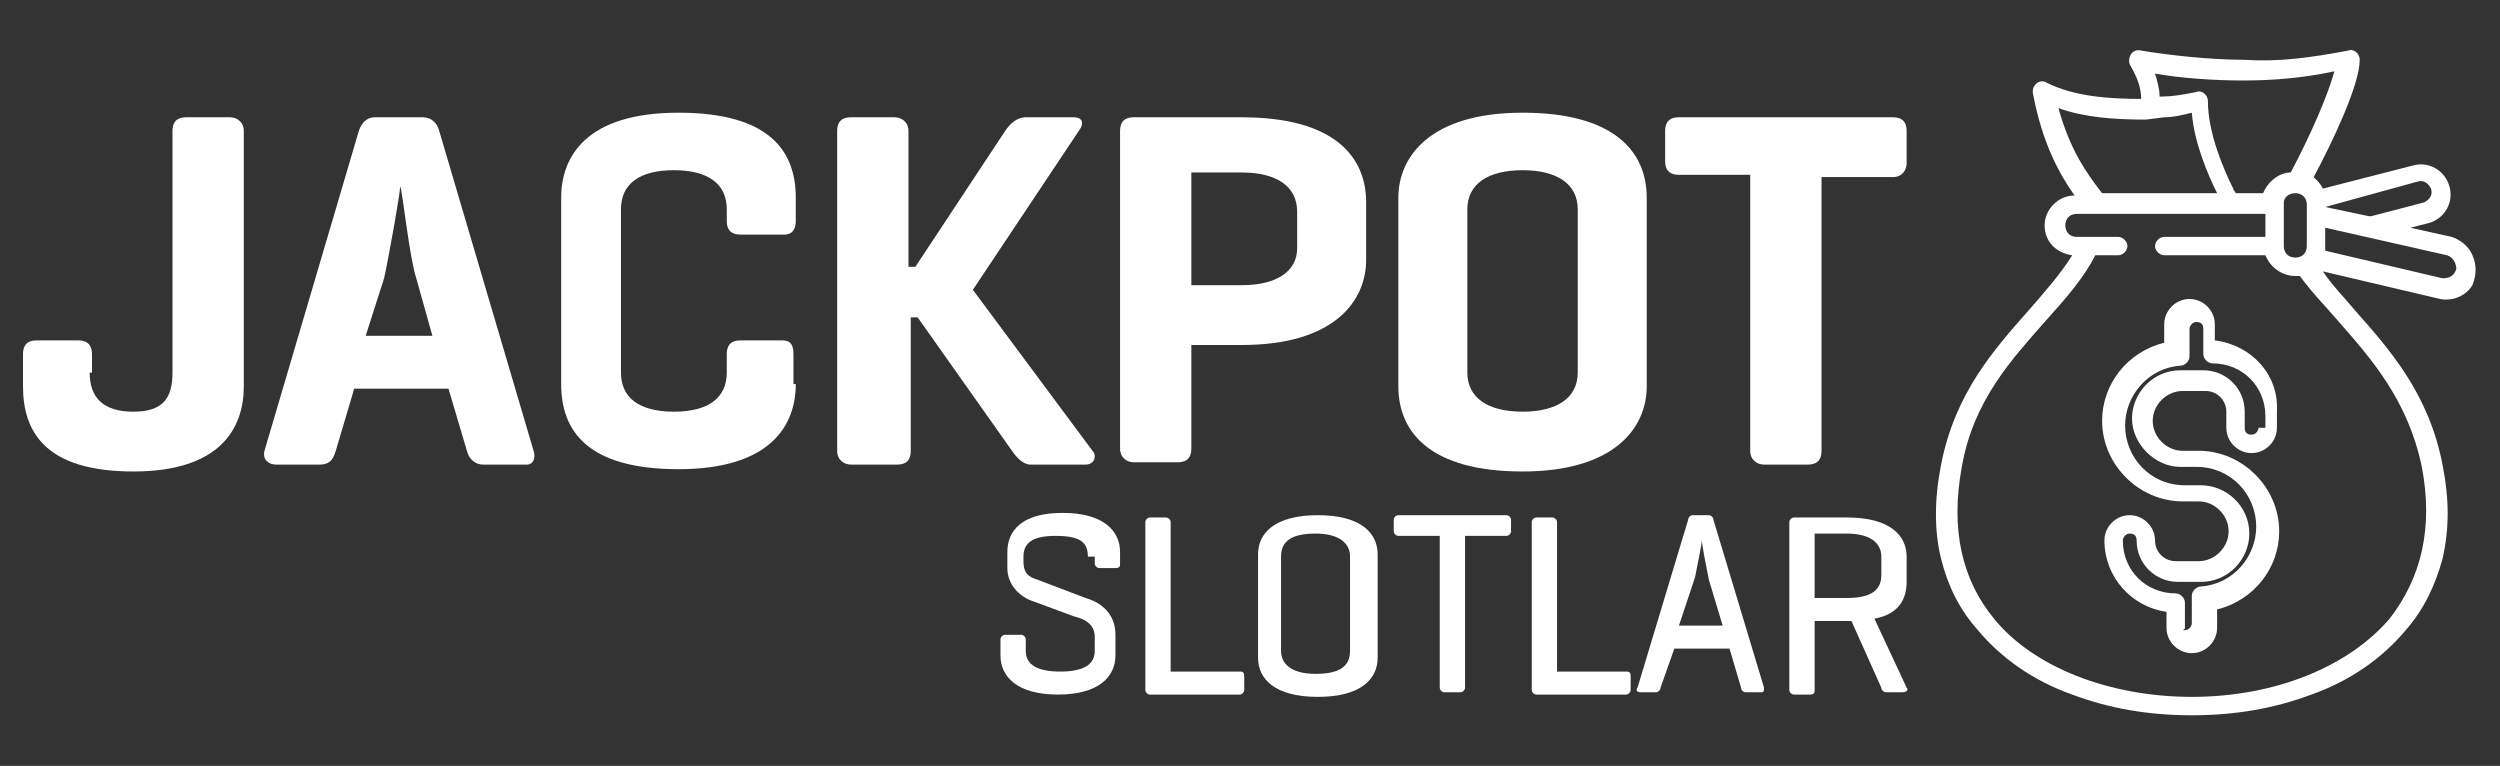 <?xml version="1.0" encoding="utf-8"?>
<!-- Generator: Adobe Illustrator 24.1.2, SVG Export Plug-In . SVG Version: 6.00 Build 0)  -->
<svg version="1.1" id="Layer_1" xmlns="http://www.w3.org/2000/svg" xmlns:xlink="http://www.w3.org/1999/xlink" x="0px" y="0px"
	 viewBox="0 0 108.7 33.3" style="enable-background:new 0 0 108.7 33.3;" xml:space="preserve">
<rect x="0" y="0" width="108.7" height="33.3" fill="#333333" stroke="none"/>
<style type="text/css">
	.st0{fill:#FFFFFF;}
</style>
<g>
	<path class="st0" d="M3.9,16.2c0,1.1,0.6,1.7,1.9,1.7c1.3,0,1.7-0.6,1.7-1.7V5.7c0-0.3,0.1-0.6,0.6-0.6h1.9c0.3,0,0.6,0.2,0.6,0.6
		v11.1c0,1.8-1,3.7-4.8,3.7s-4.8-1.7-4.8-3.7v-1.4c0-0.3,0.1-0.6,0.6-0.6h1.8C3.8,14.8,4,15,4,15.4v0.8H3.9z"/>
	<path class="st0" d="M18.4,5.1c0.3,0,0.6,0.2,0.7,0.6l4.1,13.9c0.1,0.3,0,0.6-0.3,0.6h-1.9c-0.3,0-0.6-0.2-0.7-0.6l-0.8-2.7h-4.1
		l-0.8,2.7c-0.1,0.3-0.2,0.6-0.7,0.6H12c-0.3,0-0.6-0.2-0.5-0.6l4.1-13.9c0.1-0.3,0.3-0.6,0.7-0.6C16.4,5.1,18.4,5.1,18.4,5.1z
		 M18.1,12.1c-0.3-0.9-0.6-3.8-0.7-4c0,0.3-0.5,3.1-0.7,4l-0.8,2.5h2.9L18.1,12.1z"/>
	<path class="st0" d="M34.6,16.7c0,1.8-1.1,3.7-5.1,3.7s-5.1-1.7-5.1-3.7V8.6c0-1.8,1.1-3.7,5.1-3.7s5.1,1.7,5.1,3.7v1
		c0,0.3-0.1,0.6-0.5,0.6h-1.9c-0.3,0-0.6-0.1-0.6-0.6V9.1c0-1.1-0.8-1.7-2.3-1.7C27.8,7.4,27,8,27,9.1v7.1c0,1.1,0.8,1.7,2.3,1.7
		c1.5,0,2.3-0.6,2.3-1.7v-0.8c0-0.3,0.1-0.6,0.6-0.6H34c0.3,0,0.5,0.1,0.5,0.6v1.3H34.6z"/>
	<path class="st0" d="M47.5,19.6c0.2,0.2,0.1,0.6-0.3,0.6h-2.4c-0.3,0-0.6-0.3-0.8-0.6l-4.1-5.8h-0.3v5.8c0,0.3-0.1,0.6-0.6,0.6H37
		c-0.3,0-0.6-0.2-0.6-0.6V5.7c0-0.3,0.1-0.6,0.6-0.6h1.9c0.3,0,0.6,0.2,0.6,0.6v5.9h0.3l3.9-5.9c0.2-0.3,0.5-0.6,0.9-0.6h2.1
		c0.3,0,0.5,0.2,0.2,0.6l-4.6,6.9L47.5,19.6z"/>
	<path class="st0" d="M51.8,14.8v4.7c0,0.3-0.1,0.6-0.6,0.6h-1.9c-0.3,0-0.6-0.2-0.6-0.6V5.7c0-0.3,0.1-0.6,0.6-0.6H54
		c4,0,5.4,1.7,5.4,3.7v2.5c0,1.8-1.4,3.7-5.4,3.7h-2.2V14.8z M51.8,7.6v4.8H54c1.5,0,2.4-0.6,2.4-1.6V9.2c0-1.1-0.9-1.7-2.4-1.7
		h-2.2V7.6z"/>
	<path class="st0" d="M60.8,8.6c0-1.8,1.4-3.7,5.4-3.7s5.4,1.7,5.4,3.7v8.2c0,1.8-1.4,3.7-5.4,3.7s-5.4-1.7-5.4-3.7V8.6z M68.6,9.1
		c0-1.1-0.9-1.7-2.4-1.7S63.8,8,63.8,9.1v7.1c0,1.1,0.9,1.7,2.4,1.7c1.5,0,2.4-0.6,2.4-1.7V9.1z"/>
	<path class="st0" d="M82.3,5.1c0.3,0,0.6,0.1,0.6,0.6v1.4c0,0.3-0.2,0.6-0.6,0.6h-3.1v11.9c0,0.3-0.1,0.6-0.6,0.6h-1.9
		c-0.3,0-0.6-0.2-0.6-0.6V7.6h-3.1c-0.3,0-0.6-0.1-0.6-0.6V5.7c0-0.3,0.1-0.6,0.6-0.6H82.3z"/>
</g>
<g>
	<path class="st0" d="M47.3,24.2c0-0.6-0.3-0.9-1.4-0.9c-1,0-1.4,0.3-1.4,0.9v0.2c0,0.6,0.3,0.7,0.6,0.8l2.1,0.8
		c0.7,0.2,1.3,0.7,1.3,1.6v0.9c0,0.9-0.7,1.7-2.5,1.7c-1.8,0-2.5-0.8-2.5-1.7v-0.7c0-0.1,0.1-0.2,0.2-0.2h0.7c0.1,0,0.2,0.1,0.2,0.2
		v0.5c0,0.6,0.5,0.9,1.5,0.9c1,0,1.5-0.3,1.5-0.9v-0.6c0-0.6-0.5-0.8-0.9-0.9l-1.9-0.7c-0.5-0.2-1-0.7-1-1.4v-0.7
		c0-0.9,0.6-1.7,2.4-1.7c1.8,0,2.5,0.8,2.5,1.7v0.5c0,0.1,0,0.2-0.2,0.2h-0.7c-0.1,0-0.2-0.1-0.2-0.2v-0.3H47.3z"/>
	<path class="st0" d="M50.9,29.2h3c0.1,0,0.2,0,0.2,0.2V30c0,0.1-0.1,0.2-0.2,0.2h-3.9c-0.1,0-0.2-0.1-0.2-0.2v-7.3
		c0-0.1,0.1-0.2,0.2-0.2h0.7c0.1,0,0.2,0.1,0.2,0.2C50.9,22.7,50.9,29.2,50.9,29.2z"/>
	<path class="st0" d="M54.7,24.1c0-0.9,0.7-1.7,2.6-1.7s2.6,0.8,2.6,1.7v4.5c0,0.9-0.7,1.7-2.6,1.7s-2.6-0.8-2.6-1.7V24.1z
		 M58.7,24.2c0-0.6-0.5-1-1.5-1c-1,0-1.5,0.3-1.5,1v4.1c0,0.6,0.5,1,1.5,1s1.5-0.3,1.5-1V24.2z"/>
	<path class="st0" d="M65.5,22.4c0.1,0,0.2,0.1,0.2,0.2v0.5c0,0.1-0.1,0.2-0.2,0.2h-1.8v6.6c0,0.1-0.1,0.2-0.2,0.2h-0.7
		c-0.1,0-0.2-0.1-0.2-0.2v-6.6h-1.8c-0.1,0-0.2-0.1-0.2-0.2v-0.5c0-0.1,0.1-0.2,0.2-0.2C60.7,22.4,65.5,22.4,65.5,22.4z"/>
	<path class="st0" d="M67.7,29.2h3c0.1,0,0.2,0,0.2,0.2V30c0,0.1-0.1,0.2-0.2,0.2h-3.9c-0.1,0-0.2-0.1-0.2-0.2v-7.3
		c0-0.1,0.1-0.2,0.2-0.2h0.7c0.1,0,0.2,0.1,0.2,0.2C67.7,22.7,67.7,29.2,67.7,29.2z"/>
	<path class="st0" d="M74.3,22.4c0.1,0,0.2,0.1,0.2,0.2l2.2,7.3c0,0.1,0,0.2-0.1,0.2h-0.7c-0.1,0-0.2-0.1-0.2-0.2l-0.5-1.7h-2.4
		l-0.6,1.7c0,0.1-0.1,0.2-0.2,0.2h-0.7c-0.1,0-0.2-0.1-0.1-0.2l2.2-7.3c0-0.1,0.1-0.2,0.2-0.2H74.3z M74.3,25.2
		c-0.1-0.5-0.3-1.5-0.3-1.7c0,0.1-0.2,1.1-0.3,1.6l-0.7,2.1h1.9L74.3,25.2z"/>
	<path class="st0" d="M78.9,27.1v2.9c0,0.1,0,0.2-0.2,0.2H78c-0.1,0-0.2-0.1-0.2-0.2v-7.3c0-0.1,0.1-0.2,0.2-0.2h2.3
		c1.9,0,2.6,0.8,2.6,1.7v1.1c0,0.7-0.3,1.4-1.4,1.6l1.4,3c0.1,0.1,0,0.2-0.2,0.2H82c-0.1,0-0.2-0.1-0.2-0.2L80.5,27h-0.2h-1.4V27.1z
		 M78.9,23.3V26h1.4c1,0,1.5-0.3,1.5-1v-0.8c0-0.6-0.5-1-1.5-1h-1.4V23.3z"/>
</g>
<g>
	<path class="st0" d="M107.4,10.9c-0.2-0.3-0.5-0.5-0.8-0.6l-1.8-0.4l0.8-0.2c0.7-0.2,1.1-0.9,0.9-1.6c-0.2-0.7-0.9-1.1-1.6-0.9
		L101,8.2c-0.1-0.2-0.2-0.3-0.4-0.5c0.8-1.5,2-4,2-5.1c0-0.3-0.3-0.5-0.5-0.4c-1.6,0.3-3,0.5-4.5,0.4c-1.5,0-3.3-0.2-4.5-0.4
		c-0.4-0.1-0.6,0.3-0.5,0.6c0.3,0.5,0.5,1,0.5,1.5c-1.4,0-2.9-0.1-4.1-0.7c-0.3-0.2-0.7,0.1-0.6,0.5c0.4,2.1,1.1,3.4,1.8,4.4h0
		c-0.7,0-1.3,0.6-1.3,1.3c0,0.7,0.5,1.2,1.2,1.3c-0.5,0.8-1.2,1.6-1.9,2.4c-1.5,1.7-3.2,3.6-3.8,6.7c-0.3,1.5-0.3,2.9,0,4.1
		c0.3,1.2,0.8,2.2,1.6,3.1c1,1.2,2.4,2.2,4.1,2.8c1.6,0.6,3.3,0.9,5.2,0.9s3.6-0.3,5.2-0.9c1.7-0.6,3.1-1.6,4.1-2.8
		c0.8-0.9,1.3-2,1.6-3.1c0.3-1.3,0.3-2.6,0-4.1c-0.6-3.1-2.3-5-3.8-6.7c-0.5-0.6-1-1.1-1.4-1.7l5.1,1.2c0.5,0.1,1.1-0.1,1.4-0.6
		C107.7,11.9,107.7,11.4,107.4,10.9z M105.1,7.9c0.3-0.1,0.5,0.1,0.6,0.3c0.1,0.3-0.1,0.5-0.3,0.6l-2.3,0.6c0,0,0,0-0.1,0l-1.9-0.4
		v0L105.1,7.9z M99.8,8.4c0.3,0,0.5,0.2,0.5,0.5v1.8c0,0.3-0.2,0.5-0.5,0.5c-0.3,0-0.5-0.2-0.5-0.5V8.8C99.3,8.6,99.5,8.4,99.8,8.4z
		 M93.7,3.2c1.1,0.2,2.6,0.3,3.8,0.3c1.3,0,2.6-0.1,4-0.4c-0.3,1.1-1.1,2.9-1.9,4.4c-0.5,0-1,0.4-1.2,0.9h-1.2
		c0-0.1-0.1-0.1-0.1-0.2c-0.4-0.8-1.1-2.4-1.1-3.8c0-0.3-0.3-0.5-0.5-0.4c-0.5,0.1-1,0.2-1.6,0.2C93.9,3.9,93.8,3.5,93.7,3.2z
		 M92.7,8.4h-1.3c0,0,0,0,0,0c-0.7-0.9-1.4-1.9-1.9-3.7c1.1,0.4,2.4,0.5,3.8,0.5l0.8-0.1c0.4,0,0.8-0.1,1.2-0.2
		c0.1,1.3,0.7,2.7,1.1,3.5h-2.8H92.7z M105.3,20.3c0.5,2.6,0,4.8-1.4,6.6c-1.8,2.1-5,3.4-8.6,3.4c-3.6,0-6.9-1.3-8.6-3.4
		c-1.4-1.7-1.9-3.9-1.4-6.6c0.5-2.9,2.2-4.7,3.6-6.3c0.9-1,1.7-1.9,2.2-2.9h1c0.2,0,0.4-0.2,0.4-0.4s-0.2-0.4-0.4-0.4h-1.8
		c-0.3,0-0.5-0.2-0.5-0.5s0.2-0.5,0.5-0.5h8.2v1h-4.4c-0.2,0-0.4,0.2-0.4,0.4s0.2,0.4,0.4,0.4h4.4c0.2,0.5,0.7,0.9,1.3,0.9
		c0.1,0,0.1,0,0.2,0c0.5,0.7,1.1,1.3,1.7,2C103.1,15.6,104.7,17.4,105.3,20.3z M106.8,11.7c-0.1,0.3-0.3,0.4-0.6,0.4l-5.1-1.2
		c0-0.1,0-0.2,0-0.3V9.9l5.3,1.2C106.7,11.2,106.8,11.5,106.8,11.7z"/>
	<path class="st0" d="M96.3,14.8v-0.7c0-0.6-0.5-1.1-1.1-1.1c-0.6,0-1.1,0.5-1.1,1.1v0.8c-1.6,0.4-2.7,1.8-2.7,3.4
		c0,1.9,1.6,3.5,3.5,3.5h0.7c0.7,0,1.3,0.6,1.3,1.3c0,0.7-0.6,1.3-1.3,1.3h-1c-0.5,0-0.9-0.4-0.9-0.9c0-0.6-0.5-1.1-1.1-1.1
		c-0.6,0-1.1,0.5-1.1,1.1c0,1.6,1.2,2.9,2.7,3.1v0.7c0,0.6,0.5,1.1,1.1,1.1c0.6,0,1.1-0.5,1.1-1.1v-0.8c1.6-0.4,2.7-1.8,2.7-3.4
		c0-1.9-1.6-3.5-3.5-3.5h-0.7c-0.7,0-1.3-0.6-1.3-1.3c0-0.7,0.6-1.3,1.3-1.3h1c0.5,0,0.9,0.4,0.9,0.9v0.7c0,0.6,0.5,1.1,1.1,1.1
		c0.6,0,1.1-0.5,1.1-1.1v-0.7C99.1,16.3,97.9,15,96.3,14.8z M98.2,18.6c0,0.1-0.1,0.3-0.3,0.3s-0.3-0.1-0.3-0.3v-0.7
		c0-1-0.8-1.8-1.8-1.8h-1c-1.2,0-2.1,1-2.1,2.1s1,2.1,2.1,2.1h0.7c1.5,0,2.6,1.2,2.6,2.6c0,1.3-1,2.5-2.4,2.6
		c-0.2,0-0.4,0.2-0.4,0.4v1.2c0,0.1-0.1,0.3-0.3,0.3S95,27.4,95,27.3v-1.1c0-0.2-0.2-0.4-0.4-0.4c-1.3,0-2.3-1-2.3-2.3
		c0-0.1,0.1-0.3,0.3-0.3s0.3,0.1,0.3,0.3c0,1,0.8,1.8,1.8,1.8h1c1.2,0,2.1-1,2.1-2.1c0-1.2-1-2.1-2.1-2.1h-0.7
		c-1.5,0-2.6-1.2-2.6-2.6c0-1.3,1-2.5,2.4-2.6c0.2,0,0.4-0.2,0.4-0.4v-1.2c0-0.1,0.1-0.3,0.3-0.3s0.3,0.1,0.3,0.3v1.1
		c0,0.2,0.2,0.4,0.4,0.4c1.3,0,2.3,1,2.3,2.3V18.6z"/>
</g>
</svg>
